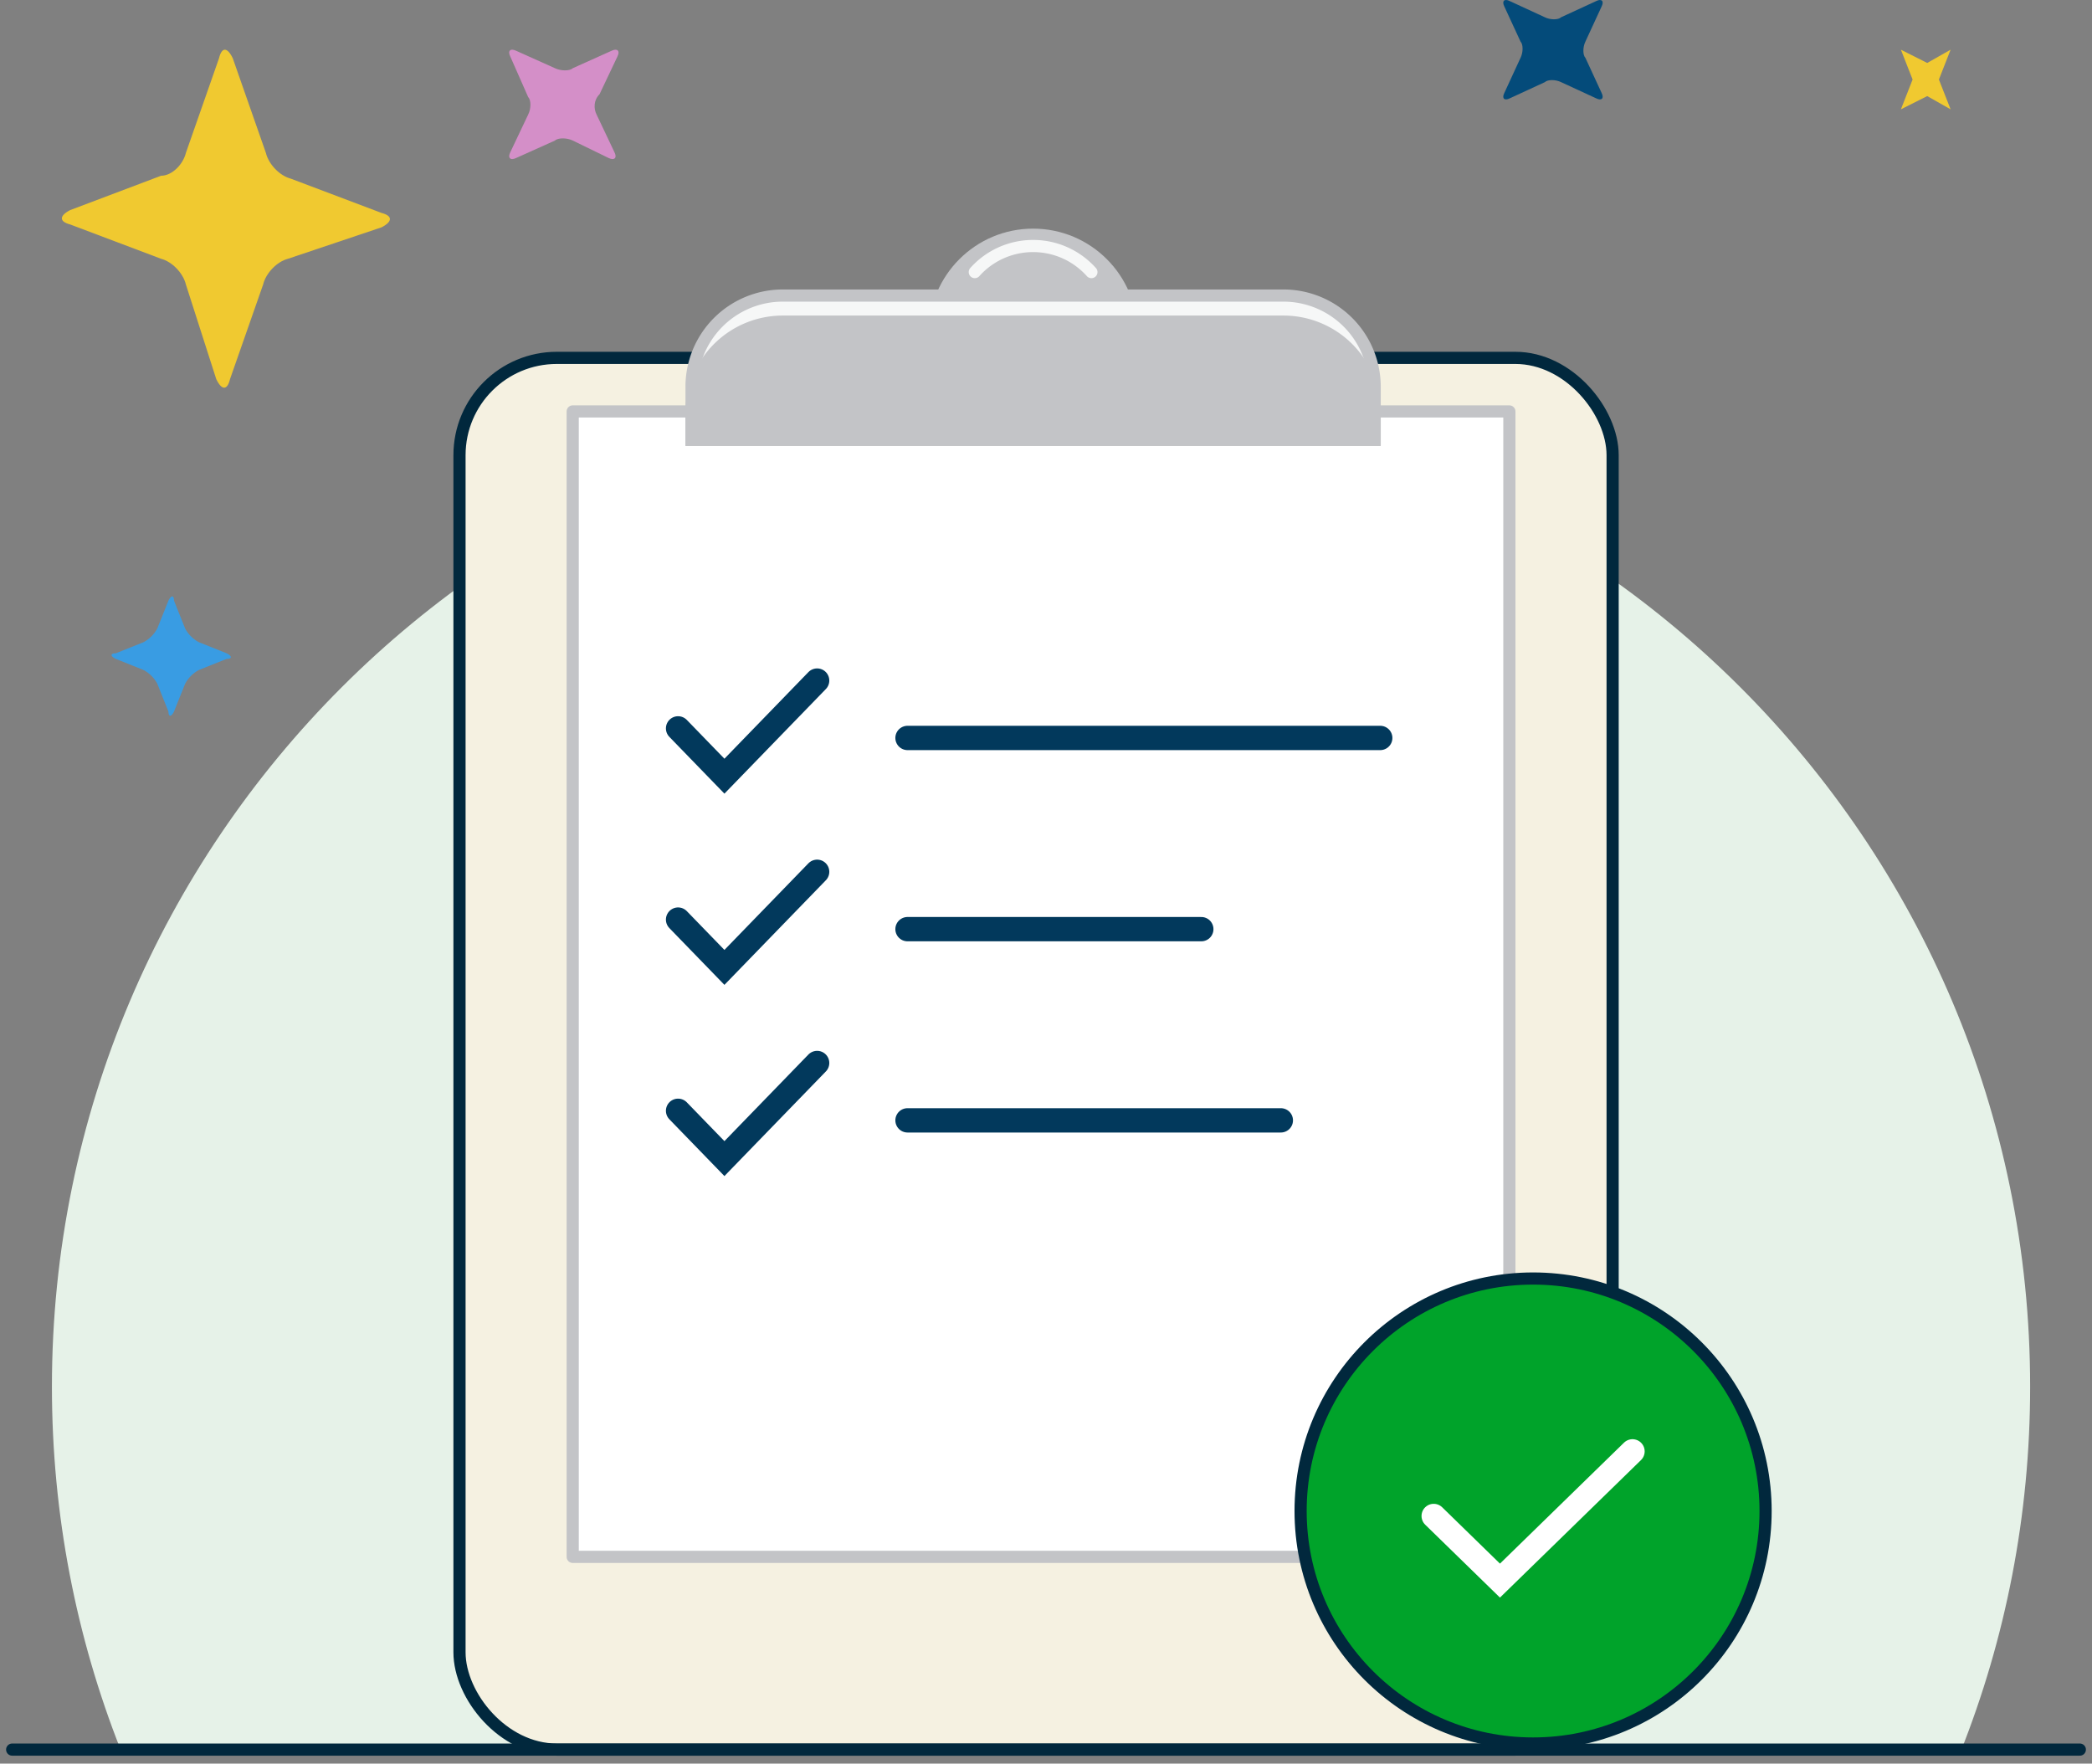 <svg width="172" height="145" fill="none" xmlns="http://www.w3.org/2000/svg"><rect width="100%" height="100%" fill="#808080" stroke="none"/><path d="M85.591 32.692c-44.913 0-81.322 36.41-81.322 81.323 0 10.531 2.002 20.595 5.646 29.831l151.277.19c3.692-9.288 5.722-19.418 5.722-30.021 0-44.913-36.41-81.323-81.323-81.323z" fill="#E6F2E8"/><circle cx="84.94" cy="27.373" r="8.575" fill="#C3C4C7"/><rect x="37.779" y="29.423" width="94.808" height="114.423" rx="8" fill="#F5F1E1" stroke="#01283d"/><path fill="#fff" stroke="#C3C4C7" stroke-linecap="round" stroke-linejoin="round" d="M47.087 33.827h77.01V128h-77.01z"/><path stroke="#02395c" stroke-width="2" stroke-linecap="round" d="M74.614 60.672h38.866M74.614 76.392h24.154M74.614 92.112h30.693M55.75 59.885l3.811 3.93 7.622-7.86M55.75 75.606l3.811 3.93 7.622-7.86M55.75 91.326l3.811 3.93 7.622-7.86"/><path d="M80.146 22.37a6.415 6.415 0 014.793-2.143c1.905 0 3.616.828 4.794 2.144" stroke="#F6F7F7" stroke-linecap="round"/><path d="M56.857 31.8a7.5 7.5 0 017.5-7.5h41.165a7.5 7.5 0 017.5 7.5v4.362H56.857V31.8z" fill="#F6F7F7" stroke="#C3C4C7"/><path d="M56.357 33.944a8 8 0 018-8h41.165a8 8 0 018 8v2.718H56.357v-2.718z" fill="#C3C4C7"/><path d="M15.286 23.397c-.227-.942-1.133-1.884-2.04-2.12l-7.48-2.825c-.906-.236-.906-.707 0-1.178l7.48-2.826c.906 0 1.813-.942 2.04-1.884l2.72-7.771c.226-.942.68-.942 1.133 0l2.72 7.771c.226.942 1.133 1.884 2.04 2.12l7.479 2.826c.906.235.906.706 0 1.177l-7.706 2.59c-.907.236-1.814 1.178-2.04 2.12l-2.72 7.771c-.227.942-.68.942-1.133 0l-2.493-7.77zM158.452 7.9l-2.164 1.09.962-2.452-.962-2.452 2.164 1.09 1.923-1.09-.962 2.452.962 2.452-1.923-1.09z" fill="#F0C930"/><path d="M128.349 6.753c-.444-.222-1.111-.222-1.333 0l-2.888 1.333c-.445.222-.667 0-.445-.444l1.333-2.889c.223-.444.223-1.11 0-1.333L123.683.532c-.222-.445 0-.667.445-.445l2.888 1.333c.444.222 1.111.222 1.333 0l2.889-1.333c.444-.222.666 0 .444.445l-1.333 2.888c-.222.444-.222 1.11 0 1.333l1.333 2.889c.222.444 0 .666-.444.444l-2.889-1.333z" fill="#044b7a"/><path d="M47.094 11.556c-.489-.238-1.222-.238-1.467 0l-3.177 1.428c-.489.237-.733 0-.489-.476l1.467-3.094c.244-.475.244-1.19 0-1.427L41.96 4.656c-.244-.476 0-.714.489-.476l3.177 1.427c.49.238 1.222.238 1.467 0L50.27 4.18c.489-.238.733 0 .489.476l-1.467 3.093c-.488.476-.488 1.19-.244 1.665l1.467 3.094c.244.476 0 .713-.49.476l-2.932-1.428z" fill="#D48FC8"/><path d="M12.937 56.223a2.748 2.748 0 00-1.14-1.14l-2.282-.913c-.456-.228-.456-.456 0-.456l2.281-.912a2.749 2.749 0 001.14-1.14l.913-2.281c.228-.456.456-.456.456 0l.912 2.28c.228.457.685.913 1.14 1.141l2.282.912c.456.228.456.456 0 .456l-2.281.913a2.748 2.748 0 00-1.14 1.14l-.913 2.281c-.228.456-.456.456-.456 0l-.912-2.28z" fill="#399ce3"/><path d="M1 143.846h170" stroke="#01283d" stroke-linecap="round" stroke-linejoin="round"/><circle cx="126.048" cy="124.231" r="19.115" fill="#00A32A" stroke="#01283d"/><path d="M117.875 124.639l5.449 5.313 10.897-10.625" stroke="#fff" stroke-width="2" stroke-linecap="round"/></svg>